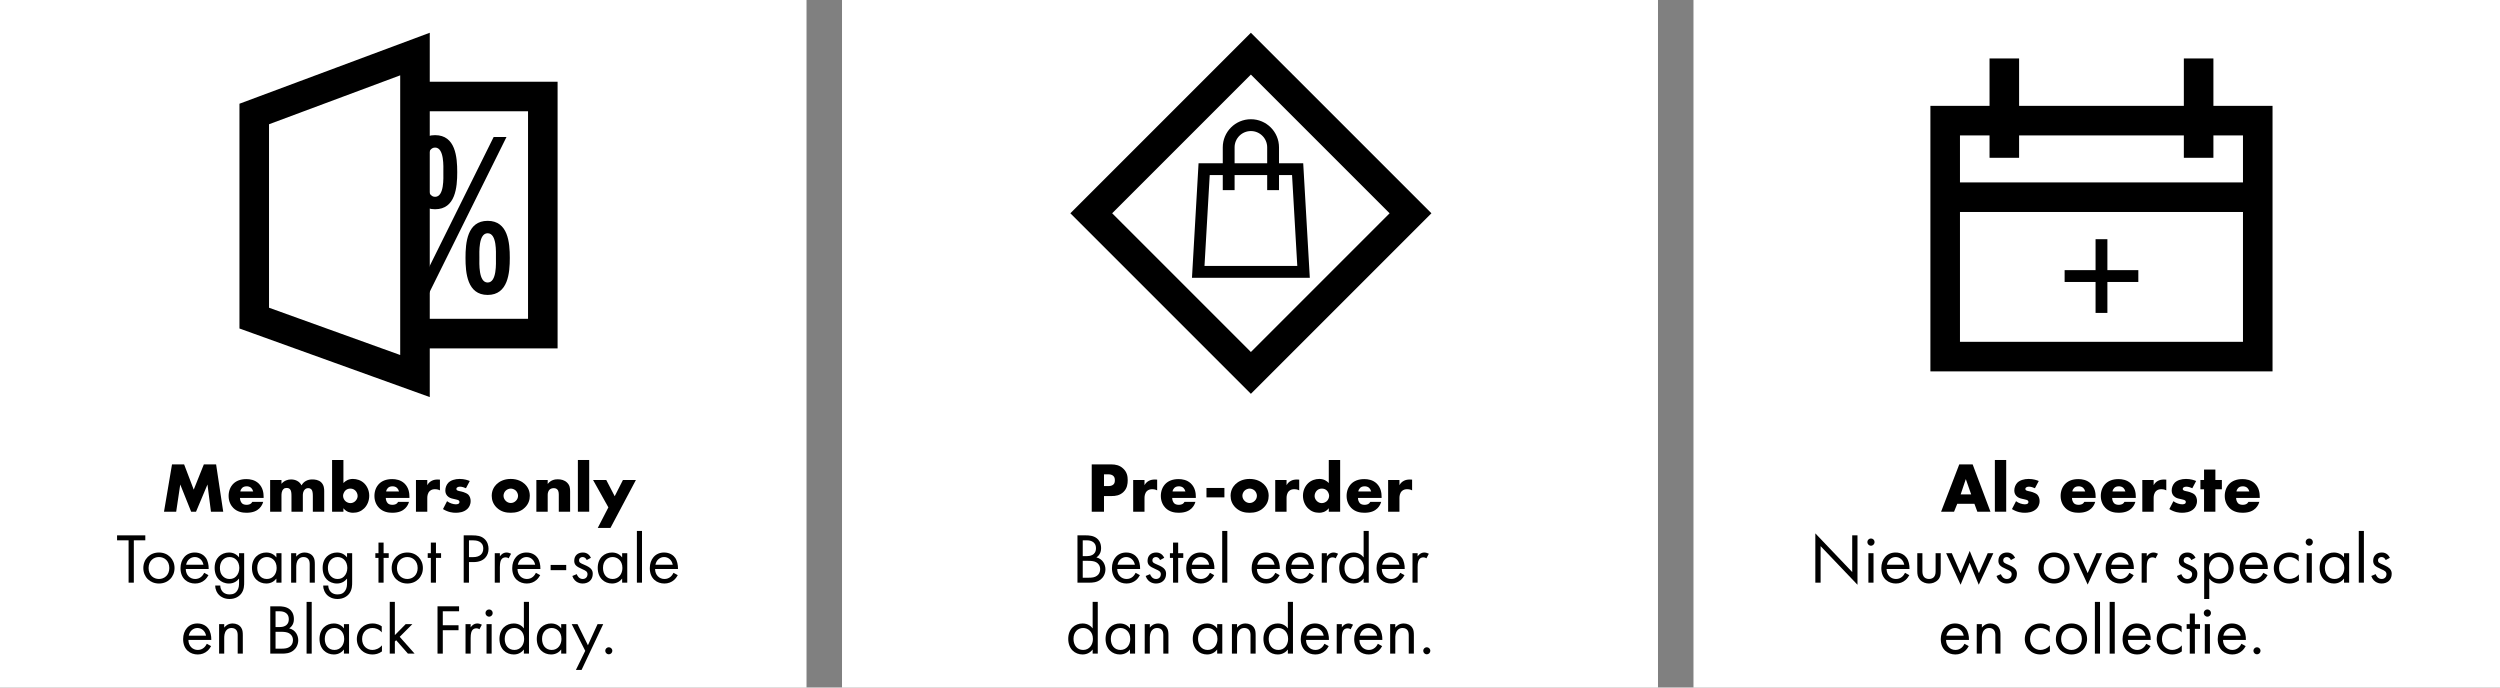 <?xml version="1.0" encoding="UTF-8"?>
<svg xmlns="http://www.w3.org/2000/svg" xmlns:xlink="http://www.w3.org/1999/xlink" width="1000" height="275" viewBox="0 0 1000 275">
<rect x="0" y="0" width="1000" height="275" fill="#808080" stroke="none"/>
<defs>
<g>
<g id="glyph-0-0">
<path d="M 14.703 0 L 19.953 0 L 12.828 -18.922 L 7.469 -18.922 L 0.203 0 L 5.391 0 L 6.672 -3.172 L 13.531 -3.172 Z M 8.031 -6.922 L 10.094 -13.047 L 12.234 -6.922 Z M 8.031 -6.922 "/>
</g>
<g id="glyph-0-1">
<path d="M 1.562 -20.688 L 1.562 0 L 6.094 0 L 6.094 -20.688 Z M 1.562 -20.688 "/>
</g>
<g id="glyph-0-2">
<path d="M 0.766 -1.047 C 2.953 0.281 4.734 0.422 5.875 0.422 C 6.922 0.422 9.078 0.312 10.562 -1.156 C 11.188 -1.766 11.828 -2.781 11.828 -4.312 C 11.828 -5.25 11.484 -6.25 10.875 -6.844 C 10.5 -7.203 9.594 -7.656 9 -7.828 L 8.172 -8.062 C 7.469 -8.25 7.094 -8.25 6.672 -8.422 C 6.391 -8.547 6.125 -8.734 6.125 -9.141 C 6.125 -9.422 6.266 -9.625 6.531 -9.766 C 6.812 -9.938 7.125 -10.016 7.578 -10.016 C 8.406 -10.016 9.328 -9.672 9.953 -9.391 L 11.484 -12.281 C 10.75 -12.594 9.312 -13.109 7.438 -13.109 C 5.562 -13.109 3.859 -12.562 2.891 -11.578 C 2.188 -10.844 1.703 -9.703 1.703 -8.484 C 1.703 -7.516 2.047 -6.812 2.531 -6.297 C 3.203 -5.562 4.109 -5.328 4.734 -5.188 L 5.938 -4.906 C 6.391 -4.797 6.844 -4.703 7.125 -4.453 C 7.328 -4.281 7.344 -4.094 7.344 -3.891 C 7.344 -3.656 7.328 -3.484 7.125 -3.297 C 6.844 -3.031 6.297 -2.953 5.953 -2.953 C 5.469 -2.953 4.766 -3.062 4.203 -3.266 C 3.578 -3.469 2.922 -3.797 2.391 -4.203 Z M 0.766 -1.047 "/>
</g>
<g id="glyph-0-3">
</g>
<g id="glyph-0-4">
<path d="M 15.016 -5.984 C 15.016 -7.406 14.781 -9.625 13 -11.328 C 11.484 -12.734 9.594 -13.047 8.109 -13.047 C 5.625 -13.047 3.969 -12.234 2.922 -11.203 C 1.812 -10.125 1.016 -8.422 1.016 -6.297 C 1.016 -3.891 2.078 -2.328 2.891 -1.5 C 4.453 0.062 6.469 0.422 8.141 0.422 C 10.891 0.422 12.375 -0.422 13.312 -1.328 C 14.25 -2.234 14.641 -3.234 14.844 -3.938 L 10.5 -3.938 C 10.297 -3.547 9.984 -3.266 9.703 -3.094 C 9.141 -2.781 8.344 -2.75 8.234 -2.75 C 7.203 -2.75 6.641 -3.094 6.359 -3.375 C 5.812 -3.922 5.562 -4.828 5.562 -5.5 L 15.016 -5.5 Z M 5.703 -8.109 C 5.781 -8.688 6.078 -9.141 6.391 -9.484 C 6.859 -9.953 7.469 -10.156 8.234 -10.156 C 8.688 -10.156 9.5 -10.078 10.094 -9.484 C 10.438 -9.141 10.719 -8.594 10.844 -8.109 Z M 5.703 -8.109 "/>
</g>
<g id="glyph-0-5">
<path d="M 1.562 0 L 6.094 0 L 6.094 -5.422 C 6.094 -6.094 6.156 -7.438 7.125 -8.312 C 7.781 -8.906 8.594 -9 9.188 -9 C 10.297 -9 10.922 -8.656 11.156 -8.547 L 11.156 -12.828 C 10.562 -12.859 10.359 -12.875 10.25 -12.875 C 9.391 -12.875 8.562 -12.734 7.891 -12.375 C 7.203 -12.031 6.547 -11.469 6.094 -10.609 L 6.094 -12.688 L 1.562 -12.688 Z M 1.562 0 "/>
</g>
<g id="glyph-0-6">
<path d="M 9.172 -8.969 L 9.172 -12.688 L 6.578 -12.688 L 6.578 -16.859 L 2.047 -16.859 L 2.047 -12.688 L 0.594 -12.688 L 0.594 -8.969 L 2.047 -8.969 L 2.047 0 L 6.578 0 L 6.578 -8.969 Z M 9.172 -8.969 "/>
</g>
<g id="glyph-0-7">
<path d="M 6.016 0 L 7.641 -10.891 L 12 0 L 13.953 0 L 18.531 -10.891 L 19.922 0 L 24.828 0 L 21.984 -18.922 L 17.078 -18.922 L 13.031 -8.828 L 9.188 -18.922 L 4.344 -18.922 L 1.141 0 Z M 6.016 0 "/>
</g>
<g id="glyph-0-8">
<path d="M 1.562 0 L 6.094 0 L 6.094 -6.266 C 6.094 -7.062 6.094 -8.281 6.891 -9.047 C 7.266 -9.422 7.656 -9.5 8.141 -9.5 C 8.594 -9.5 9.109 -9.422 9.5 -9 C 10.016 -8.453 10.094 -7.484 10.094 -6.266 L 10.094 0 L 14.641 0 L 14.641 -6.5 C 14.641 -7.125 14.703 -8.172 15.469 -8.906 C 15.859 -9.281 16.281 -9.422 16.797 -9.422 C 17.391 -9.422 17.734 -9.219 17.984 -9 C 18.5 -8.516 18.641 -7.609 18.641 -6.266 L 18.641 0 L 23.188 0 L 23.188 -8.25 C 23.188 -9.141 23.125 -10.641 21.984 -11.75 C 20.938 -12.766 19.406 -12.906 18.469 -12.906 C 17.625 -12.906 16.734 -12.797 15.828 -12.281 C 15.266 -11.969 14.609 -11.438 14.109 -10.531 C 13.797 -11.156 13.281 -11.859 12.344 -12.344 C 11.656 -12.719 10.812 -12.906 9.906 -12.906 C 8.656 -12.906 7.172 -12.453 6.094 -11.156 L 6.094 -12.688 L 1.562 -12.688 Z M 1.562 0 "/>
</g>
<g id="glyph-0-9">
<path d="M 1.562 -20.688 L 1.562 0 L 6.094 0 L 6.094 -1.391 C 7.375 0.25 9.047 0.422 9.938 0.422 C 11.75 0.422 13.188 -0.172 14.391 -1.328 C 15.656 -2.578 16.422 -4.375 16.422 -6.391 C 16.422 -8.547 15.516 -10.297 14.359 -11.406 C 13.109 -12.594 11.438 -13.109 9.875 -13.109 C 8.141 -13.109 6.922 -12.344 6.094 -11.469 L 6.094 -20.688 Z M 8.875 -3.438 C 8.141 -3.438 7.406 -3.781 6.922 -4.203 C 6.328 -4.734 5.953 -5.594 5.953 -6.359 C 5.953 -7.062 6.359 -7.922 6.812 -8.406 C 7.328 -8.938 8.031 -9.25 8.875 -9.25 C 9.844 -9.25 10.5 -8.828 10.891 -8.422 C 11.406 -7.922 11.781 -7.125 11.781 -6.266 C 11.781 -5.625 11.484 -4.875 10.891 -4.281 C 10.266 -3.656 9.531 -3.438 8.875 -3.438 Z M 8.875 -3.438 "/>
</g>
<g id="glyph-0-10">
<path d="M 8.688 -9.25 C 9.391 -9.25 10.188 -8.906 10.703 -8.422 C 11.266 -7.859 11.578 -7.031 11.578 -6.359 C 11.578 -5.625 11.266 -4.875 10.703 -4.344 C 10.156 -3.797 9.422 -3.484 8.688 -3.484 C 7.922 -3.484 7.172 -3.797 6.641 -4.344 C 6.125 -4.859 5.766 -5.594 5.766 -6.359 C 5.766 -7.094 6.078 -7.891 6.641 -8.422 C 7.156 -8.906 7.938 -9.25 8.688 -9.25 Z M 16.281 -6.359 C 16.281 -8.625 15.266 -10.094 14.328 -11.016 C 13.281 -12 11.469 -13.109 8.656 -13.109 C 5.906 -13.109 4.062 -12.031 3 -11.016 C 2.078 -10.094 1.047 -8.625 1.047 -6.359 C 1.047 -4.656 1.625 -3.031 3 -1.672 C 4.766 0.062 6.812 0.422 8.656 0.422 C 10.703 0.422 12.656 -0.031 14.328 -1.672 C 15.719 -3.031 16.281 -4.656 16.281 -6.359 Z M 16.281 -6.359 "/>
</g>
<g id="glyph-0-11">
<path d="M 1.562 0 L 6.094 0 L 6.094 -6.812 C 6.094 -7.578 6.391 -8.406 6.844 -8.828 C 7.203 -9.172 7.797 -9.422 8.516 -9.422 C 8.969 -9.422 9.531 -9.328 9.953 -8.875 C 10.562 -8.25 10.531 -7.156 10.531 -6.406 L 10.531 0 L 15.062 0 L 15.062 -8.062 C 15.062 -9.453 14.953 -10.531 13.875 -11.609 C 12.828 -12.656 11.438 -12.969 10.125 -12.969 C 9.016 -12.969 7.344 -12.734 6.094 -11.094 L 6.094 -12.688 L 1.562 -12.688 Z M 1.562 0 "/>
</g>
<g id="glyph-0-12">
<path d="M 1.875 6.5 L 6.953 6.5 L 17.141 -12.688 L 11.953 -12.688 L 8.656 -6.188 L 5.281 -12.688 L 0 -12.688 L 6.125 -1.734 Z M 1.875 6.5 "/>
</g>
<g id="glyph-0-13">
<path d="M 9.984 -6.266 C 11.469 -6.266 13.219 -6.469 14.703 -7.922 C 16.172 -9.359 16.375 -11.125 16.375 -12.625 C 16.375 -14.219 16.094 -15.812 14.609 -17.219 C 13.172 -18.609 11.469 -18.922 9.812 -18.922 L 1.984 -18.922 L 1.984 0 L 6.891 0 L 6.891 -6.266 Z M 6.891 -14.953 L 8.562 -14.953 C 9.188 -14.953 10.094 -14.875 10.672 -14.266 C 11.188 -13.766 11.234 -13.078 11.234 -12.562 C 11.234 -12.109 11.203 -11.344 10.609 -10.844 C 10.016 -10.297 9.047 -10.25 8.547 -10.25 L 6.891 -10.25 Z M 6.891 -14.953 "/>
</g>
<g id="glyph-0-14">
<path d="M 1.422 -5.734 L 8.594 -5.734 L 8.594 -9.5 L 1.422 -9.5 Z M 1.422 -5.734 "/>
</g>
<g id="glyph-0-15">
<path d="M 15.922 -20.688 L 11.375 -20.688 L 11.375 -11.469 C 10.562 -12.344 9.328 -13.109 7.609 -13.109 C 6.047 -13.109 4.375 -12.594 3.125 -11.406 C 1.953 -10.297 1.047 -8.547 1.047 -6.391 C 1.047 -4.375 1.812 -2.578 3.094 -1.328 C 4.281 -0.172 5.734 0.422 7.547 0.422 C 8.422 0.422 10.094 0.25 11.375 -1.391 L 11.375 0 L 15.922 0 Z M 8.594 -3.438 C 7.938 -3.438 7.203 -3.656 6.578 -4.281 C 5.984 -4.875 5.703 -5.625 5.703 -6.266 C 5.703 -7.125 6.078 -7.922 6.578 -8.422 C 6.984 -8.828 7.641 -9.25 8.594 -9.25 C 9.453 -9.25 10.156 -8.938 10.672 -8.406 C 11.125 -7.922 11.516 -7.062 11.516 -6.359 C 11.516 -5.594 11.156 -4.734 10.562 -4.203 C 10.078 -3.781 9.328 -3.438 8.594 -3.438 Z M 8.594 -3.438 "/>
</g>
<g id="glyph-1-0">
</g>
<g id="glyph-1-1">
<path d="M 4.547 0 L 4.547 -14.609 L 19.297 0.844 L 19.297 -18.922 L 17.188 -18.922 L 17.188 -4.25 L 2.438 -19.719 L 2.438 0 Z M 4.547 0 "/>
</g>
<g id="glyph-1-2">
<path d="M 1.922 -11.781 L 1.922 0 L 3.969 0 L 3.969 -11.781 Z M 1.5 -16.234 C 1.5 -15.438 2.156 -14.781 2.953 -14.781 C 3.75 -14.781 4.391 -15.438 4.391 -16.234 C 4.391 -17.031 3.75 -17.672 2.953 -17.672 C 2.156 -17.672 1.5 -17.031 1.5 -16.234 Z M 1.5 -16.234 "/>
</g>
<g id="glyph-1-3">
<path d="M 10.672 -3.938 C 10.406 -3.375 9.984 -2.781 9.453 -2.328 C 8.766 -1.766 8 -1.469 7.031 -1.469 C 5 -1.469 3.312 -3.031 3.297 -5.469 L 12.453 -5.469 C 12.516 -7.031 12.094 -8.859 11.344 -9.906 C 10.641 -10.922 9.188 -12.062 6.891 -12.062 C 3.344 -12.062 1.188 -9.328 1.188 -5.812 C 1.188 -1.453 4.172 0.344 7.016 0.344 C 8.516 0.344 9.844 -0.141 10.922 -1.109 C 11.516 -1.641 12.031 -2.359 12.375 -3 Z M 3.438 -7.172 C 3.75 -8.938 5.172 -10.25 6.891 -10.25 C 8.625 -10.25 10.016 -9.016 10.359 -7.172 Z M 3.438 -7.172 "/>
</g>
<g id="glyph-1-4">
<path d="M 3.969 -11.781 L 1.922 -11.781 L 1.922 -4.688 C 1.922 -3.234 2.078 -2.156 3 -1.141 C 4.062 -0.031 5.453 0.344 6.609 0.344 C 7.781 0.344 9.172 -0.031 10.219 -1.141 C 11.156 -2.156 11.297 -3.234 11.297 -4.688 L 11.297 -11.781 L 9.25 -11.781 L 9.25 -4.906 C 9.25 -4.094 9.25 -3.125 8.688 -2.391 C 8.375 -1.984 7.75 -1.469 6.609 -1.469 C 5.469 -1.469 4.859 -1.984 4.547 -2.391 C 3.969 -3.125 3.969 -4.094 3.969 -4.906 Z M 3.969 -11.781 "/>
</g>
<g id="glyph-1-5">
<path d="M 0.234 -11.781 L 6.016 0.828 L 9.641 -7.969 L 13.281 0.828 L 19.125 -11.781 L 16.859 -11.781 L 13.344 -3.781 L 9.672 -12.688 L 5.984 -3.781 L 2.5 -11.781 Z M 0.234 -11.781 "/>
</g>
<g id="glyph-1-6">
<path d="M 8.453 -9.938 C 7.516 -11.953 5.844 -12.062 5.219 -12.062 C 3.234 -12.062 1.781 -10.844 1.781 -8.766 C 1.781 -8.172 1.875 -7.609 2.328 -7.031 C 2.859 -6.391 3.781 -5.938 5.188 -5.312 C 6.297 -4.828 7.094 -4.453 7.094 -3.344 C 7.094 -2.469 6.5 -1.469 5.172 -1.469 C 3.688 -1.469 3 -2.781 2.781 -3.406 L 1.016 -2.672 C 2.016 0.281 4.656 0.344 5.141 0.344 C 7.406 0.344 9.188 -1.047 9.188 -3.516 C 9.188 -4.172 9.078 -4.797 8.562 -5.422 C 8.109 -5.984 7.328 -6.531 5.625 -7.234 C 4.281 -7.797 3.719 -8.062 3.719 -8.906 C 3.719 -9.812 4.391 -10.25 5.141 -10.25 C 5.906 -10.25 6.5 -9.734 6.781 -9.047 Z M 8.453 -9.938 "/>
</g>
<g id="glyph-1-7">
<path d="M 7.438 0.344 C 11.016 0.344 13.672 -2.266 13.672 -5.844 C 13.672 -9.422 11.031 -12.062 7.438 -12.062 C 3.828 -12.062 1.188 -9.422 1.188 -5.844 C 1.188 -2.266 3.859 0.344 7.438 0.344 Z M 7.438 -10.25 C 9.594 -10.25 11.578 -8.734 11.578 -5.844 C 11.578 -2.984 9.562 -1.469 7.438 -1.469 C 5.328 -1.469 3.297 -2.953 3.297 -5.844 C 3.297 -8.719 5.281 -10.25 7.438 -10.25 Z M 7.438 -10.25 "/>
</g>
<g id="glyph-1-8">
<path d="M 0.234 -11.781 L 6.016 0.766 L 11.797 -11.781 L 9.531 -11.781 L 6.016 -3.828 L 2.5 -11.781 Z M 0.234 -11.781 "/>
</g>
<g id="glyph-1-9">
<path d="M 1.922 0 L 3.969 0 L 3.969 -6.219 C 3.969 -8.141 4.312 -8.938 4.656 -9.391 C 4.969 -9.797 5.469 -10.125 6.297 -10.125 C 6.609 -10.125 7.031 -10.047 7.484 -9.734 L 8.453 -11.578 C 7.938 -11.828 7.266 -12.062 6.641 -12.062 C 5.047 -12.062 4.172 -10.812 3.969 -10.5 L 3.969 -11.781 L 1.922 -11.781 Z M 1.922 0 "/>
</g>
<g id="glyph-1-10">
<path d="M 3.969 -1.641 C 4.859 -0.516 6.188 0.344 8.094 0.344 C 11.656 0.344 13.734 -2.578 13.734 -5.812 C 13.734 -9 11.688 -12.062 8 -12.062 C 7.156 -12.062 5.359 -11.859 3.969 -10.125 L 3.969 -11.781 L 1.922 -11.781 L 1.922 6.531 L 3.969 6.531 Z M 7.797 -1.469 C 5.391 -1.469 3.859 -3.438 3.859 -5.844 C 3.859 -8.688 5.875 -10.25 7.781 -10.25 C 9.672 -10.25 11.641 -8.719 11.641 -5.812 C 11.641 -3.469 10.188 -1.469 7.797 -1.469 Z M 7.797 -1.469 "/>
</g>
<g id="glyph-1-11">
<path d="M 11.156 -10.922 C 10.578 -11.328 9.359 -12.062 7.484 -12.062 C 3.859 -12.062 1.188 -9.422 1.188 -5.812 C 1.188 -2.266 3.828 0.344 7.484 0.344 C 8.594 0.344 9.953 0.062 11.234 -0.875 L 11.234 -3.312 C 10.156 -2.016 8.656 -1.469 7.438 -1.469 C 5.328 -1.469 3.297 -2.984 3.297 -5.844 C 3.297 -8.719 5.281 -10.25 7.469 -10.25 C 8.516 -10.25 10.078 -9.844 11.156 -8.484 Z M 11.156 -10.922 "/>
</g>
<g id="glyph-1-12">
<path d="M 10.953 -10.094 C 10.406 -10.812 9.188 -12.062 6.922 -12.062 C 3.922 -12.062 1.188 -9.953 1.188 -5.906 C 1.188 -1.766 3.938 0.344 6.922 0.344 C 9 0.344 10.266 -0.766 10.953 -1.641 L 10.953 0 L 13 0 L 13 -11.781 L 10.953 -11.781 Z M 7.156 -10.25 C 8.969 -10.25 11.062 -8.906 11.062 -5.875 C 11.062 -3.547 9.641 -1.469 7.156 -1.469 C 4.703 -1.469 3.297 -3.375 3.297 -5.906 C 3.297 -8.766 5.141 -10.25 7.156 -10.25 Z M 7.156 -10.25 "/>
</g>
<g id="glyph-1-13">
<path d="M 1.922 -20.688 L 1.922 0 L 3.969 0 L 3.969 -20.688 Z M 1.922 -20.688 "/>
</g>
<g id="glyph-1-14">
<path d="M 1.922 0 L 3.969 0 L 3.969 -6.156 C 3.969 -7.016 4.031 -8.406 4.828 -9.328 C 5.422 -10.047 6.188 -10.25 6.891 -10.25 C 7.797 -10.25 8.422 -9.906 8.828 -9.391 C 9.312 -8.766 9.359 -7.938 9.359 -7.234 L 9.359 0 L 11.406 0 L 11.406 -7.297 C 11.406 -8.594 11.328 -9.562 10.719 -10.438 C 10.016 -11.484 8.734 -12.062 7.344 -12.062 C 5.391 -12.062 4.344 -10.891 3.969 -10.406 L 3.969 -11.781 L 1.922 -11.781 Z M 1.922 0 "/>
</g>
<g id="glyph-1-15">
<path d="M 6.078 -9.906 L 6.078 -11.781 L 4.031 -11.781 L 4.031 -16.031 L 1.984 -16.031 L 1.984 -11.781 L 0.734 -11.781 L 0.734 -9.906 L 1.984 -9.906 L 1.984 0 L 4.031 0 L 4.031 -9.906 Z M 6.078 -9.906 "/>
</g>
<g id="glyph-1-16">
<path d="M 1.812 -1.141 C 1.812 -0.375 2.469 0.281 3.234 0.281 C 4 0.281 4.656 -0.375 4.656 -1.141 C 4.656 -1.906 4 -2.547 3.234 -2.547 C 2.469 -2.547 1.812 -1.906 1.812 -1.141 Z M 1.812 -1.141 "/>
</g>
<g id="glyph-1-17">
<path d="M 11.688 -16.938 L 11.688 -18.922 L 0.391 -18.922 L 0.391 -16.938 L 5 -16.938 L 5 0 L 7.094 0 L 7.094 -16.938 Z M 11.688 -16.938 "/>
</g>
<g id="glyph-1-18">
<path d="M 10.953 -10.094 C 10.016 -11.328 8.656 -12.062 6.922 -12.062 C 5.328 -12.062 3.891 -11.438 2.891 -10.469 C 2.047 -9.625 1.188 -8.203 1.188 -5.906 C 1.188 -3.516 2.094 -2.047 2.891 -1.25 C 3.797 -0.344 5.188 0.344 6.922 0.344 C 9 0.344 10.266 -0.766 10.953 -1.641 L 10.953 0.062 C 10.953 1.047 10.891 2.094 10.297 3.062 C 9.625 4.203 8.625 4.703 7.172 4.703 C 6.266 4.703 5.188 4.516 4.344 3.578 C 3.828 3 3.438 2.125 3.438 1.141 L 1.422 1.141 C 1.422 2.859 2.156 4.141 2.953 4.938 C 3.75 5.734 5.141 6.531 7.156 6.531 C 9.359 6.531 10.984 5.531 11.859 4.344 C 13 2.812 13 1 13 -0.281 L 13 -11.781 L 10.953 -11.781 Z M 7.156 -10.25 C 8.203 -10.25 9.172 -9.844 9.812 -9.188 C 10.562 -8.484 11.062 -7.266 11.062 -5.875 C 11.062 -4.484 10.531 -3.234 9.734 -2.469 C 9.078 -1.812 8.234 -1.469 7.156 -1.469 C 6.078 -1.469 5.281 -1.844 4.625 -2.438 C 3.484 -3.484 3.297 -4.875 3.297 -5.906 C 3.297 -6.859 3.484 -8.109 4.484 -9.141 C 5.047 -9.703 5.906 -10.25 7.156 -10.25 Z M 7.156 -10.25 "/>
</g>
<g id="glyph-1-19">
<path d="M 2.438 -18.922 L 2.438 0 L 4.547 0 L 4.547 -8.234 L 6.391 -8.234 C 10.703 -8.234 12.375 -10.875 12.375 -13.531 C 12.375 -14.734 12.031 -16.406 10.641 -17.594 C 9.359 -18.703 7.781 -18.922 5.875 -18.922 Z M 4.547 -16.938 L 6.094 -16.938 C 7.469 -16.938 10.266 -16.656 10.266 -13.641 C 10.266 -11.469 8.766 -10.219 6.266 -10.219 L 4.547 -10.219 Z M 4.547 -16.938 "/>
</g>
<g id="glyph-1-20">
<path d="M 1.422 -5 L 7.656 -5 L 7.656 -7.094 L 1.422 -7.094 Z M 1.422 -5 "/>
</g>
<g id="glyph-1-21">
<path d="M 2.438 -18.922 L 2.438 0 L 7.156 0 C 8.453 0 10.188 -0.062 11.688 -1.25 C 12.719 -2.047 13.625 -3.516 13.625 -5.328 C 13.625 -7.156 12.656 -9.453 10.016 -10.094 C 11.688 -11.234 11.891 -12.875 11.891 -13.812 C 11.891 -16.109 10.781 -17.281 10.188 -17.734 C 8.797 -18.844 6.891 -18.922 5.844 -18.922 Z M 4.547 -16.938 L 6.188 -16.938 C 6.781 -16.938 9.844 -16.891 9.844 -13.766 C 9.844 -10.844 7.234 -10.609 6.125 -10.609 L 4.547 -10.609 Z M 4.547 -8.734 L 6.703 -8.734 C 8.203 -8.734 9.188 -8.562 9.906 -8.172 C 10.641 -7.781 11.516 -6.891 11.516 -5.391 C 11.516 -4.25 11.016 -3.312 10.266 -2.781 C 9.359 -2.078 8.172 -1.984 6.953 -1.984 L 4.547 -1.984 Z M 4.547 -8.734 "/>
</g>
<g id="glyph-1-22">
<path d="M 1.922 -20.688 L 1.922 0 L 3.969 0 L 3.969 -4.859 L 4.484 -5.359 L 9.188 0 L 11.859 0 L 5.906 -6.719 L 10.953 -11.781 L 8.281 -11.781 L 3.969 -7.406 L 3.969 -20.688 Z M 1.922 -20.688 "/>
</g>
<g id="glyph-1-23">
<path d="M 11.062 -18.922 L 2.438 -18.922 L 2.438 0 L 4.547 0 L 4.547 -9.359 L 10.844 -9.359 L 10.844 -11.344 L 4.547 -11.344 L 4.547 -16.938 L 11.062 -16.938 Z M 11.062 -18.922 "/>
</g>
<g id="glyph-1-24">
<path d="M 10.953 -10.094 C 10.406 -10.812 9.188 -12.062 6.922 -12.062 C 3.922 -12.062 1.188 -9.953 1.188 -5.906 C 1.188 -1.766 3.938 0.344 6.922 0.344 C 9 0.344 10.266 -0.766 10.953 -1.641 L 10.953 0 L 13 0 L 13 -20.688 L 10.953 -20.688 Z M 7.156 -10.25 C 8.969 -10.25 11.062 -8.906 11.062 -5.875 C 11.062 -3.547 9.641 -1.469 7.156 -1.469 C 4.703 -1.469 3.297 -3.375 3.297 -5.906 C 3.297 -8.766 5.141 -10.25 7.156 -10.25 Z M 7.156 -10.25 "/>
</g>
<g id="glyph-1-25">
<path d="M 1.906 6.531 L 4.172 6.531 L 12.828 -11.781 L 10.562 -11.781 L 6.719 -3.344 L 2.547 -11.781 L 0.234 -11.781 L 5.641 -1.109 Z M 1.906 6.531 "/>
</g>
</g>
</defs>
<path fill-rule="nonzero" fill="rgb(100%, 100%, 100%)" fill-opacity="1" d="M 677.391 275 L 1000 275 L 1000 0 L 677.391 0 Z M 677.391 275 "/>
<g fill="rgb(0%, 0%, 0%)" fill-opacity="1">
<use xlink:href="#glyph-0-0" x="776.233" y="204.683"/>
<use xlink:href="#glyph-0-1" x="796.385" y="204.683"/>
<use xlink:href="#glyph-0-2" x="804.019" y="204.683"/>
<use xlink:href="#glyph-0-3" x="816.621" y="204.683"/>
<use xlink:href="#glyph-0-4" x="823.234" y="204.683"/>
<use xlink:href="#glyph-0-4" x="839.299" y="204.683"/>
<use xlink:href="#glyph-0-5" x="855.363" y="204.683"/>
<use xlink:href="#glyph-0-2" x="866.972" y="204.683"/>
<use xlink:href="#glyph-0-6" x="879.573" y="204.683"/>
<use xlink:href="#glyph-0-4" x="888.883" y="204.683"/>
</g>
<g fill="rgb(0%, 0%, 0%)" fill-opacity="1">
<use xlink:href="#glyph-1-0" x="904.947" y="204.683"/>
</g>
<g fill="rgb(0%, 0%, 0%)" fill-opacity="1">
<use xlink:href="#glyph-1-1" x="723.697" y="233.065"/>
<use xlink:href="#glyph-1-2" x="745.438" y="233.065"/>
<use xlink:href="#glyph-1-3" x="751.342" y="233.065"/>
<use xlink:href="#glyph-1-4" x="764.994" y="233.065"/>
<use xlink:href="#glyph-1-5" x="778.22" y="233.065"/>
<use xlink:href="#glyph-1-6" x="797.577" y="233.065"/>
<use xlink:href="#glyph-1-0" x="807.567" y="233.065"/>
<use xlink:href="#glyph-1-7" x="814.18" y="233.065"/>
<use xlink:href="#glyph-1-8" x="829.053" y="233.065"/>
<use xlink:href="#glyph-1-3" x="841.087" y="233.065"/>
<use xlink:href="#glyph-1-9" x="854.739" y="233.065"/>
<use xlink:href="#glyph-1-0" x="863.14" y="233.065"/>
<use xlink:href="#glyph-1-6" x="869.753" y="233.065"/>
<use xlink:href="#glyph-1-10" x="879.744" y="233.065"/>
<use xlink:href="#glyph-1-3" x="894.673" y="233.065"/>
<use xlink:href="#glyph-1-11" x="908.325" y="233.065"/>
<use xlink:href="#glyph-1-2" x="920.756" y="233.065"/>
<use xlink:href="#glyph-1-12" x="926.66" y="233.065"/>
<use xlink:href="#glyph-1-13" x="941.589" y="233.065"/>
<use xlink:href="#glyph-1-6" x="947.492" y="233.065"/>
</g>
<g fill="rgb(0%, 0%, 0%)" fill-opacity="1">
<use xlink:href="#glyph-1-0" x="957.483" y="233.065"/>
</g>
<g fill="rgb(0%, 0%, 0%)" fill-opacity="1">
<use xlink:href="#glyph-1-3" x="775.126" y="261.447"/>
<use xlink:href="#glyph-1-14" x="788.778" y="261.447"/>
<use xlink:href="#glyph-1-0" x="802.118" y="261.447"/>
<use xlink:href="#glyph-1-11" x="808.731" y="261.447"/>
<use xlink:href="#glyph-1-7" x="821.162" y="261.447"/>
<use xlink:href="#glyph-1-13" x="836.035" y="261.447"/>
<use xlink:href="#glyph-1-13" x="841.938" y="261.447"/>
<use xlink:href="#glyph-1-3" x="847.842" y="261.447"/>
<use xlink:href="#glyph-1-11" x="861.494" y="261.447"/>
<use xlink:href="#glyph-1-15" x="873.925" y="261.447"/>
<use xlink:href="#glyph-1-2" x="879.999" y="261.447"/>
<use xlink:href="#glyph-1-3" x="885.903" y="261.447"/>
<use xlink:href="#glyph-1-16" x="899.555" y="261.447"/>
</g>
<path fill="none" stroke-width="11.826" stroke-linecap="butt" stroke-linejoin="miter" stroke="rgb(0%, 0%, 0%)" stroke-opacity="1" stroke-miterlimit="10" d="M 903.102 132.359 L 778.074 132.359 L 778.074 226.746 L 903.102 226.746 Z M 778.074 196.121 L 903.102 196.121 " transform="matrix(1, 0, 0, -1, 0, 275)"/>
<path fill="none" stroke-width="11.826" stroke-linecap="square" stroke-linejoin="miter" stroke="rgb(0%, 0%, 0%)" stroke-opacity="1" stroke-miterlimit="10" d="M -0.001 -0.001 L -0.001 -27.915 M 77.722 -0.001 L 77.722 -27.915 " transform="matrix(1, 0, 0, -1, 801.728, 29.292)"/>
<path fill="none" stroke-width="4.73" stroke-linecap="butt" stroke-linejoin="miter" stroke="rgb(0%, 0%, 0%)" stroke-opacity="1" stroke-miterlimit="10" d="M 0 0 L -29.484 0 M -14.742 14.742 L -14.742 -14.742 " transform="matrix(1, 0, 0, -1, 855.332, 110.422)"/>
<path fill-rule="nonzero" fill="rgb(100%, 100%, 100%)" fill-opacity="1" d="M 0 275 L 322.609 275 L 322.609 0 L 0 0 Z M 0 275 "/>
<g fill="rgb(0%, 0%, 0%)" fill-opacity="1">
<use xlink:href="#glyph-0-7" x="64.459" y="204.683"/>
<use xlink:href="#glyph-0-4" x="90.429" y="204.683"/>
<use xlink:href="#glyph-0-8" x="106.494" y="204.683"/>
<use xlink:href="#glyph-0-9" x="131.271" y="204.683"/>
<use xlink:href="#glyph-0-4" x="148.755" y="204.683"/>
<use xlink:href="#glyph-0-5" x="164.819" y="204.683"/>
<use xlink:href="#glyph-0-2" x="176.428" y="204.683"/>
<use xlink:href="#glyph-0-3" x="189.03" y="204.683"/>
<use xlink:href="#glyph-0-10" x="195.643" y="204.683"/>
<use xlink:href="#glyph-0-11" x="212.984" y="204.683"/>
<use xlink:href="#glyph-0-1" x="229.588" y="204.683"/>
<use xlink:href="#glyph-0-12" x="237.223" y="204.683"/>
</g>
<g fill="rgb(0%, 0%, 0%)" fill-opacity="1">
<use xlink:href="#glyph-1-0" x="254.366" y="204.683"/>
</g>
<g fill="rgb(0%, 0%, 0%)" fill-opacity="1">
<use xlink:href="#glyph-1-17" x="46.436" y="233.065"/>
</g>
<g fill="rgb(0%, 0%, 0%)" fill-opacity="1">
<use xlink:href="#glyph-1-7" x="56.143" y="233.065"/>
<use xlink:href="#glyph-1-3" x="71.016" y="233.065"/>
<use xlink:href="#glyph-1-18" x="84.668" y="233.065"/>
<use xlink:href="#glyph-1-12" x="99.597" y="233.065"/>
<use xlink:href="#glyph-1-14" x="114.526" y="233.065"/>
<use xlink:href="#glyph-1-18" x="127.866" y="233.065"/>
<use xlink:href="#glyph-1-0" x="142.795" y="233.065"/>
<use xlink:href="#glyph-1-15" x="149.408" y="233.065"/>
<use xlink:href="#glyph-1-7" x="155.482" y="233.065"/>
<use xlink:href="#glyph-1-15" x="170.354" y="233.065"/>
<use xlink:href="#glyph-1-0" x="176.428" y="233.065"/>
<use xlink:href="#glyph-1-19" x="183.041" y="233.065"/>
<use xlink:href="#glyph-1-9" x="195.983" y="233.065"/>
</g>
<g fill="rgb(0%, 0%, 0%)" fill-opacity="1">
<use xlink:href="#glyph-1-3" x="203.703" y="233.065"/>
</g>
<g fill="rgb(0%, 0%, 0%)" fill-opacity="1">
<use xlink:href="#glyph-1-20" x="218.831" y="233.065"/>
<use xlink:href="#glyph-1-6" x="227.914" y="233.065"/>
<use xlink:href="#glyph-1-12" x="237.904" y="233.065"/>
<use xlink:href="#glyph-1-13" x="252.833" y="233.065"/>
<use xlink:href="#glyph-1-3" x="258.737" y="233.065"/>
</g>
<g fill="rgb(0%, 0%, 0%)" fill-opacity="1">
<use xlink:href="#glyph-1-0" x="272.389" y="233.065"/>
</g>
<g fill="rgb(0%, 0%, 0%)" fill-opacity="1">
<use xlink:href="#glyph-1-3" x="72.066" y="261.447"/>
<use xlink:href="#glyph-1-14" x="85.718" y="261.447"/>
<use xlink:href="#glyph-1-0" x="99.057" y="261.447"/>
<use xlink:href="#glyph-1-21" x="105.671" y="261.447"/>
<use xlink:href="#glyph-1-13" x="120.713" y="261.447"/>
<use xlink:href="#glyph-1-12" x="126.617" y="261.447"/>
<use xlink:href="#glyph-1-11" x="141.546" y="261.447"/>
<use xlink:href="#glyph-1-22" x="153.977" y="261.447"/>
<use xlink:href="#glyph-1-0" x="165.955" y="261.447"/>
<use xlink:href="#glyph-1-23" x="172.568" y="261.447"/>
</g>
<g fill="rgb(0%, 0%, 0%)" fill-opacity="1">
<use xlink:href="#glyph-1-9" x="184.29" y="261.447"/>
<use xlink:href="#glyph-1-2" x="192.691" y="261.447"/>
<use xlink:href="#glyph-1-24" x="198.595" y="261.447"/>
<use xlink:href="#glyph-1-12" x="213.524" y="261.447"/>
<use xlink:href="#glyph-1-25" x="228.453" y="261.447"/>
</g>
<g fill="rgb(0%, 0%, 0%)" fill-opacity="1">
<use xlink:href="#glyph-1-16" x="240.285" y="261.447"/>
</g>
<path fill-rule="nonzero" fill="rgb(0%, 0%, 0%)" fill-opacity="1" d="M 182.891 68.879 C 182.891 74.84 182.227 83.699 174.031 83.699 C 165.836 83.699 165.176 74.84 165.176 68.879 C 165.176 62.836 165.836 54.059 174.031 54.059 C 182.227 54.059 182.891 62.836 182.891 68.879 M 202.598 54.805 L 171.633 117.23 L 166.5 117.23 L 197.461 54.805 Z M 177.344 68.879 C 177.344 66.809 177.758 59.027 174.031 59.027 C 170.309 59.027 170.723 66.809 170.723 68.879 C 170.723 71.031 170.309 78.73 174.031 78.73 C 177.758 78.73 177.344 71.031 177.344 68.879 M 203.922 103.156 C 203.922 109.117 203.258 117.973 195.062 117.973 C 186.867 117.973 186.203 109.117 186.203 103.156 C 186.203 97.113 186.867 88.336 195.062 88.336 C 203.258 88.336 203.922 97.113 203.922 103.156 M 191.75 103.074 C 191.75 105.223 191.336 113.008 195.062 113.008 C 198.789 113.008 198.375 105.223 198.375 103.074 C 198.375 101.004 198.789 93.301 195.062 93.301 C 191.336 93.301 191.75 101.004 191.75 103.074 "/>
<path fill="none" stroke-width="11.826" stroke-linecap="butt" stroke-linejoin="miter" stroke="rgb(0%, 0%, 0%)" stroke-opacity="1" stroke-miterlimit="10" d="M -0 0.001 L 64.296 -23.175 L 64.296 105.626 L -0 81.646 Z M 64.296 -6.198 L 115.429 -6.198 L 115.429 88.65 L 64.296 88.65 Z M 64.296 -6.198 " transform="matrix(1, 0, 0, -1, 101.696, 127.243)"/>
<path fill-rule="nonzero" fill="rgb(100%, 100%, 100%)" fill-opacity="1" d="M 336.801 275 L 663.199 275 L 663.199 0 L 336.801 0 Z M 336.801 275 "/>
<g fill="rgb(0%, 0%, 0%)" fill-opacity="1">
<use xlink:href="#glyph-0-13" x="434.707" y="204.683"/>
<use xlink:href="#glyph-0-5" x="451.708" y="204.683"/>
<use xlink:href="#glyph-0-4" x="463.316" y="204.683"/>
</g>
<g fill="rgb(0%, 0%, 0%)" fill-opacity="1">
<use xlink:href="#glyph-0-14" x="481.169" y="204.683"/>
<use xlink:href="#glyph-0-10" x="491.188" y="204.683"/>
<use xlink:href="#glyph-0-5" x="508.53" y="204.683"/>
<use xlink:href="#glyph-0-15" x="520.138" y="204.683"/>
<use xlink:href="#glyph-0-4" x="537.622" y="204.683"/>
<use xlink:href="#glyph-0-5" x="553.686" y="204.683"/>
</g>
<g fill="rgb(0%, 0%, 0%)" fill-opacity="1">
<use xlink:href="#glyph-1-0" x="565.294" y="204.683"/>
</g>
<g fill="rgb(0%, 0%, 0%)" fill-opacity="1">
<use xlink:href="#glyph-1-21" x="428.548" y="233.065"/>
<use xlink:href="#glyph-1-3" x="443.591" y="233.065"/>
<use xlink:href="#glyph-1-6" x="457.243" y="233.065"/>
<use xlink:href="#glyph-1-15" x="467.233" y="233.065"/>
<use xlink:href="#glyph-1-3" x="473.307" y="233.065"/>
<use xlink:href="#glyph-1-13" x="486.959" y="233.065"/>
<use xlink:href="#glyph-1-0" x="492.863" y="233.065"/>
<use xlink:href="#glyph-1-3" x="499.476" y="233.065"/>
<use xlink:href="#glyph-1-3" x="513.128" y="233.065"/>
<use xlink:href="#glyph-1-9" x="526.78" y="233.065"/>
</g>
<g fill="rgb(0%, 0%, 0%)" fill-opacity="1">
<use xlink:href="#glyph-1-24" x="534.5" y="233.065"/>
<use xlink:href="#glyph-1-3" x="549.429" y="233.065"/>
<use xlink:href="#glyph-1-9" x="563.081" y="233.065"/>
</g>
<g fill="rgb(0%, 0%, 0%)" fill-opacity="1">
<use xlink:href="#glyph-1-0" x="571.482" y="233.065"/>
</g>
<g fill="rgb(0%, 0%, 0%)" fill-opacity="1">
<use xlink:href="#glyph-1-24" x="426.107" y="261.447"/>
<use xlink:href="#glyph-1-12" x="441.036" y="261.447"/>
<use xlink:href="#glyph-1-14" x="455.965" y="261.447"/>
<use xlink:href="#glyph-1-0" x="469.305" y="261.447"/>
<use xlink:href="#glyph-1-12" x="475.918" y="261.447"/>
<use xlink:href="#glyph-1-14" x="490.847" y="261.447"/>
<use xlink:href="#glyph-1-24" x="504.187" y="261.447"/>
<use xlink:href="#glyph-1-3" x="519.116" y="261.447"/>
<use xlink:href="#glyph-1-9" x="532.768" y="261.447"/>
</g>
<g fill="rgb(0%, 0%, 0%)" fill-opacity="1">
<use xlink:href="#glyph-1-3" x="540.488" y="261.447"/>
<use xlink:href="#glyph-1-14" x="554.14" y="261.447"/>
<use xlink:href="#glyph-1-16" x="567.48" y="261.447"/>
</g>
<path fill="none" stroke-width="11.826" stroke-linecap="butt" stroke-linejoin="miter" stroke="rgb(0%, 0%, 0%)" stroke-opacity="1" stroke-miterlimit="10" d="M 0.002 0.002 L -63.85 -63.85 L -127.701 0.002 L -63.85 63.849 Z M 0.002 0.002 " transform="matrix(1, 0, 0, -1, 564.205, 85.314)"/>
<path fill="none" stroke-width="4.73" stroke-linecap="butt" stroke-linejoin="miter" stroke="rgb(0%, 0%, 0%)" stroke-opacity="1" stroke-miterlimit="10" d="M 0.002 0.001 L -42.123 0.001 L -39.76 41.079 L -2.365 41.079 Z M -12.178 32.681 L -12.178 49.802 C -12.178 54.704 -16.154 58.685 -21.061 58.685 C -25.967 58.685 -29.943 54.704 -29.943 49.802 L -29.943 32.681 " transform="matrix(1, 0, 0, -1, 521.416, 108.743)"/>
</svg>
